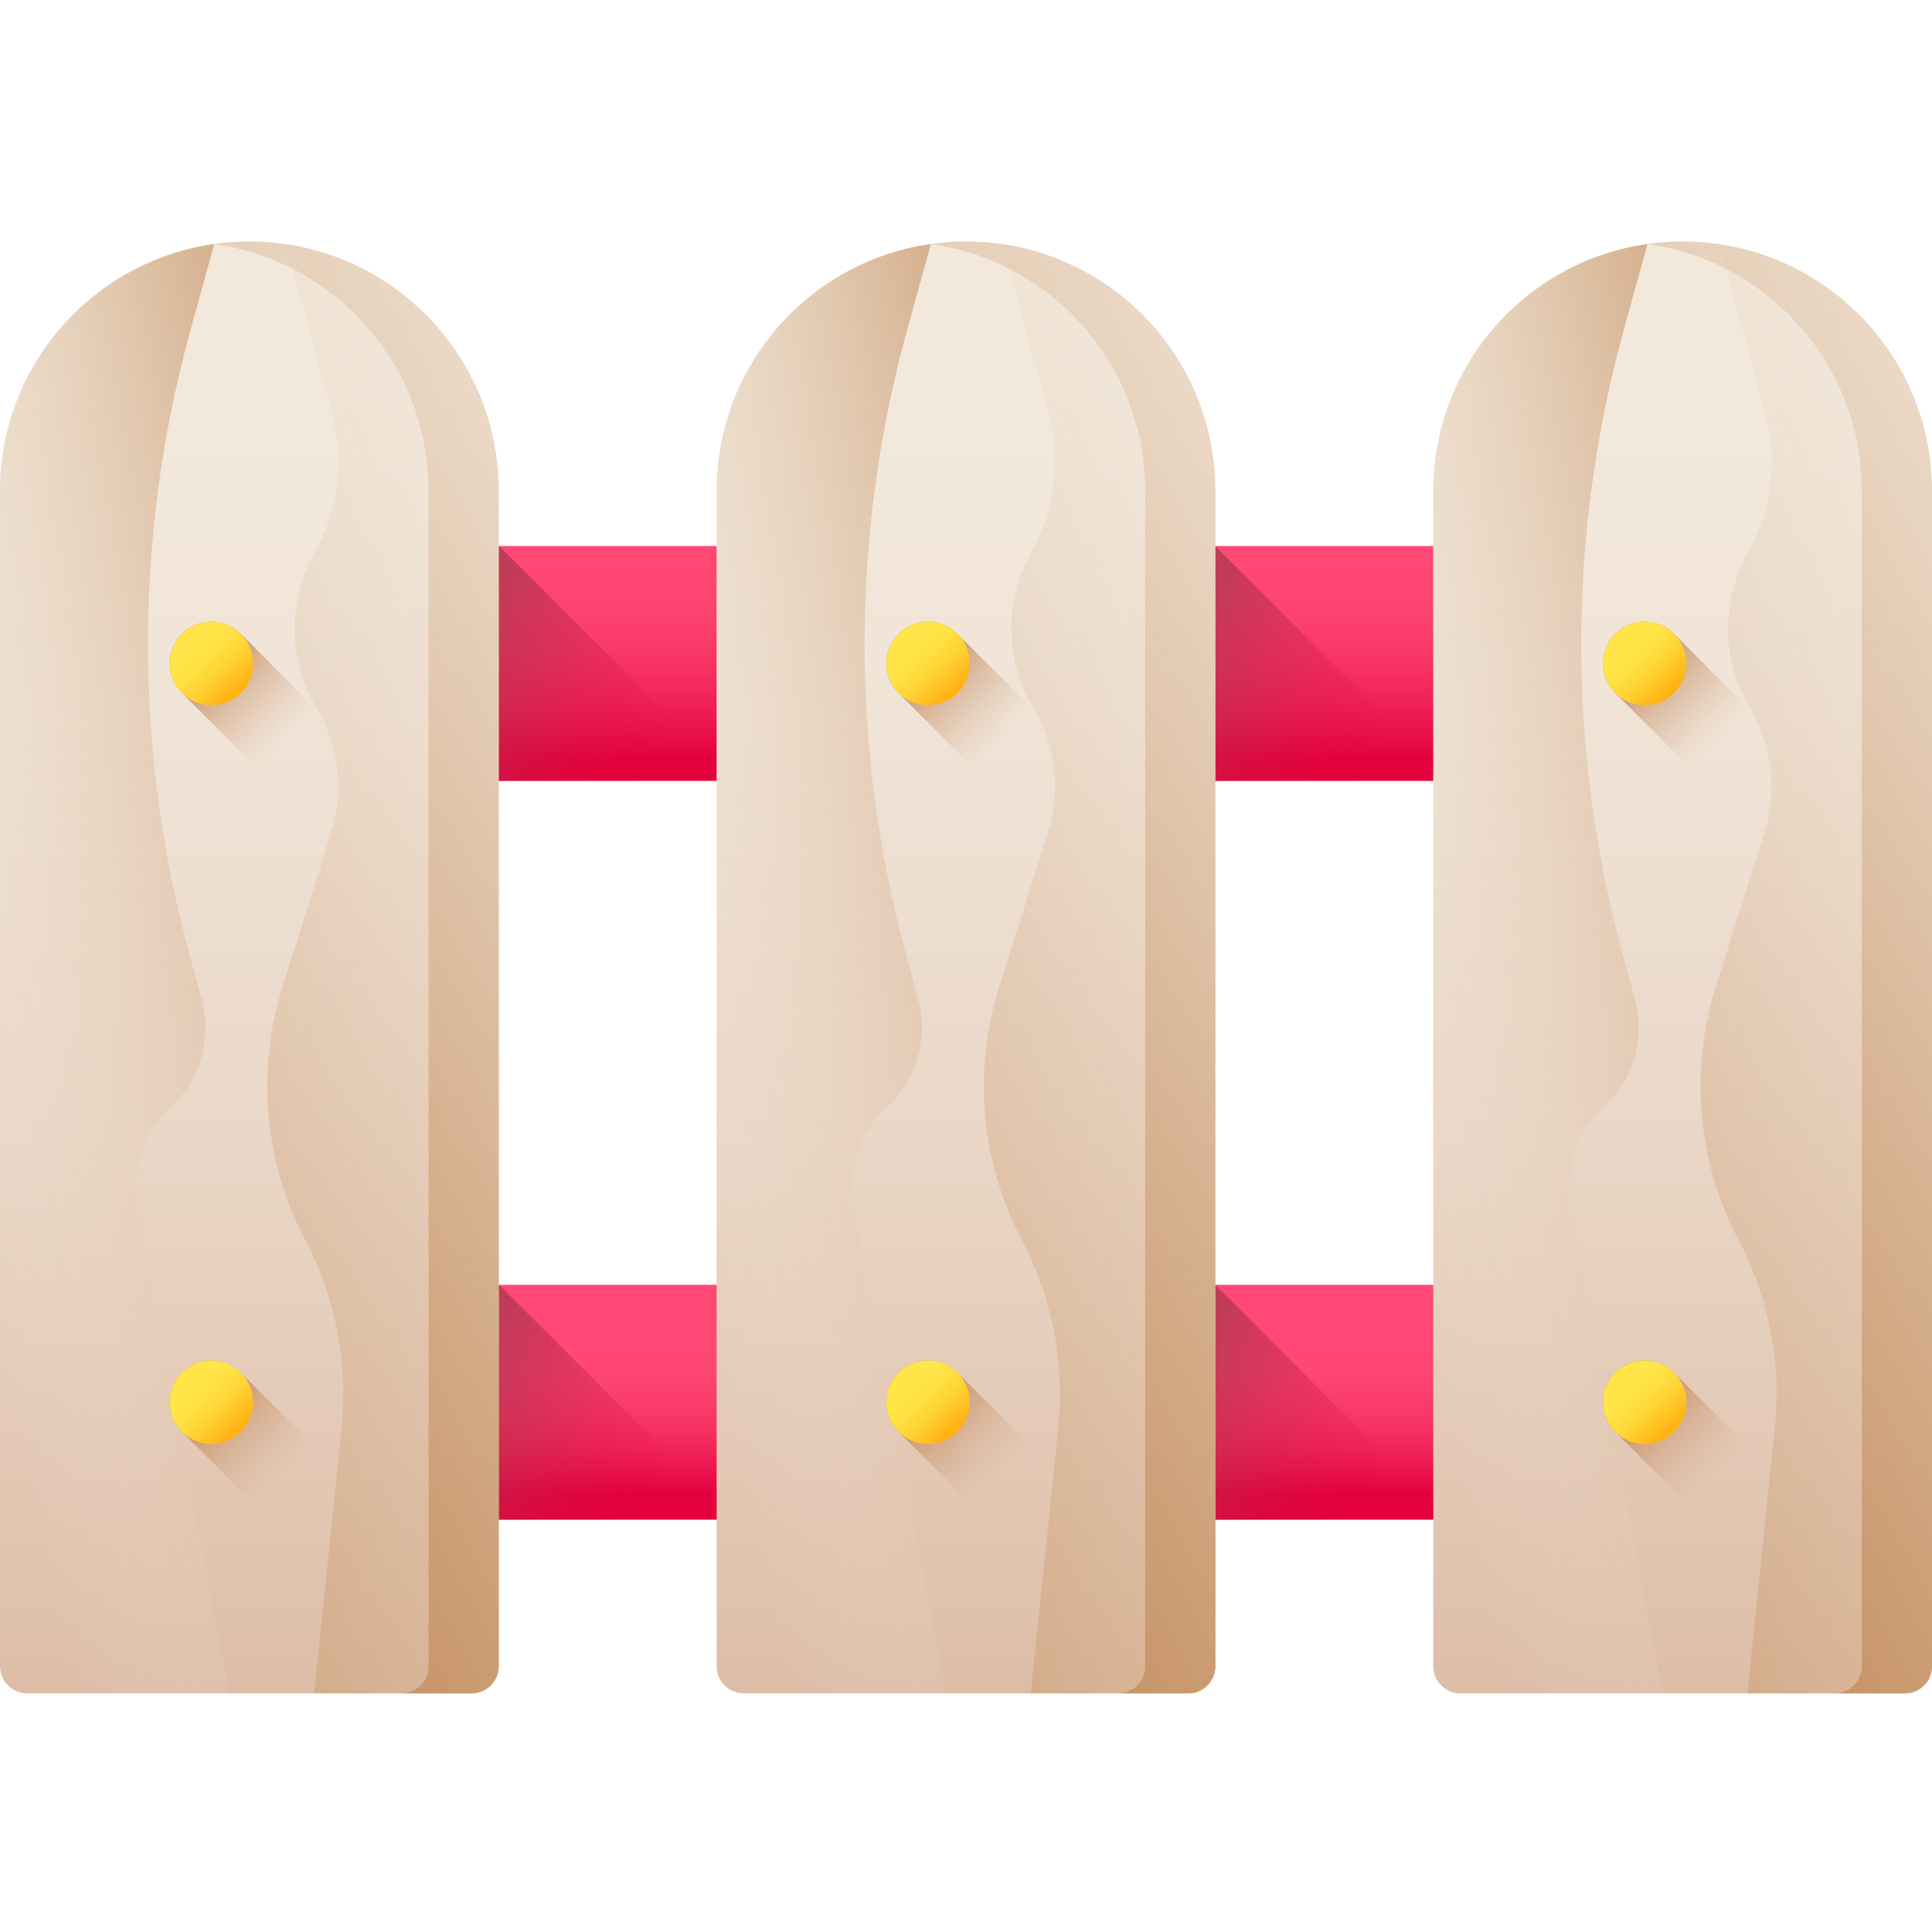 <svg height="512pt" viewBox="0 -64 512 512" width="512pt" xmlns="http://www.w3.org/2000/svg" xmlns:xlink="http://www.w3.org/1999/xlink"><linearGradient id="a"><stop offset="0" stop-color="#ff4974"/><stop offset=".228" stop-color="#fd4571"/><stop offset=".466" stop-color="#f93867"/><stop offset=".71" stop-color="#f12358"/><stop offset=".955" stop-color="#e60642"/><stop offset="1" stop-color="#e4003d"/></linearGradient><linearGradient id="b" gradientUnits="userSpaceOnUse" x1="256" x2="256" xlink:href="#a" y1="83.958" y2="137.175"/><linearGradient id="c" gradientUnits="userSpaceOnUse" x1="256" x2="256" xlink:href="#a" y1="292.774" y2="331.927"/><linearGradient id="d"><stop offset="0" stop-color="#e4003d" stop-opacity="0"/><stop offset=".359" stop-color="#c81d47" stop-opacity=".361"/><stop offset=".761" stop-color="#af3750" stop-opacity=".761"/><stop offset="1" stop-color="#a64153"/></linearGradient><linearGradient id="e" gradientUnits="userSpaceOnUse" x1="174.305" x2="107.293" xlink:href="#d" y1="136.384" y2="102.753"/><linearGradient id="f" gradientUnits="userSpaceOnUse" x1="364.046" x2="297.034" xlink:href="#d" y1="136.384" y2="102.753"/><linearGradient id="g" gradientUnits="userSpaceOnUse" x1="174.305" x2="107.293" xlink:href="#d" y1="332.173" y2="298.541"/><linearGradient id="h" gradientUnits="userSpaceOnUse" x1="364.046" x2="297.034" xlink:href="#d" y1="332.173" y2="298.541"/><linearGradient id="i"><stop offset="0" stop-color="#f2e9dc"/><stop offset=".228" stop-color="#f0e4d7"/><stop offset=".516" stop-color="#ead7c7"/><stop offset=".834" stop-color="#e0c2ad"/><stop offset="1" stop-color="#dab49d"/></linearGradient><linearGradient id="j" gradientUnits="userSpaceOnUse" x1="66.085" x2="66.085" xlink:href="#i" y1="35.512" y2="425.177"/><linearGradient id="k"><stop offset="0" stop-color="#f2e9dc" stop-opacity="0"/><stop offset=".394" stop-color="#ddbfa3" stop-opacity=".416"/><stop offset=".684" stop-color="#cea27a" stop-opacity=".694"/><stop offset="1" stop-color="#c08552"/></linearGradient><linearGradient id="l" gradientUnits="userSpaceOnUse" x1="207.454" x2="-78.397" xlink:href="#k" y1="150.466" y2="264.024"/><linearGradient id="m"><stop offset="0" stop-color="#f2e9dc" stop-opacity="0"/><stop offset=".68" stop-color="#cfa37b" stop-opacity=".682"/><stop offset="1" stop-color="#c08552"/></linearGradient><linearGradient id="n" gradientUnits="userSpaceOnUse" x1="310.249" x2="-16.718" xlink:href="#m" y1="73.025" y2="252.171"/><linearGradient id="o" gradientUnits="userSpaceOnUse" x1="-19.728" x2="137.556" xlink:href="#m" y1="209.873" y2="175.284"/><linearGradient id="p"><stop offset="0" stop-color="#dab49d" stop-opacity="0"/><stop offset=".439" stop-color="#ce9e7a" stop-opacity=".439"/><stop offset="1" stop-color="#c08552"/></linearGradient><linearGradient id="q" gradientUnits="userSpaceOnUse" x1="75.865" x2="53.076" xlink:href="#p" y1="131.66" y2="108.871"/><linearGradient id="r"><stop offset="0" stop-color="#ffe548"/><stop offset=".247" stop-color="#ffe042"/><stop offset=".562" stop-color="#ffd133"/><stop offset=".912" stop-color="#ffb919"/><stop offset="1" stop-color="#ffb211"/></linearGradient><linearGradient id="s" gradientUnits="userSpaceOnUse" x1="52.21" x2="62.912" xlink:href="#r" y1="107.742" y2="119.182"/><linearGradient id="t" gradientUnits="userSpaceOnUse" x1="75.865" x2="53.076" xlink:href="#p" y1="327.449" y2="304.66"/><linearGradient id="u" gradientUnits="userSpaceOnUse" x1="52.21" x2="62.912" xlink:href="#r" y1="303.531" y2="314.971"/><linearGradient id="v" gradientUnits="userSpaceOnUse" x1="256" x2="256" xlink:href="#i" y1="35.512" y2="425.177"/><linearGradient id="w" gradientUnits="userSpaceOnUse" x1="397.369" x2="111.517" xlink:href="#k" y1="150.466" y2="264.024"/><linearGradient id="x" gradientUnits="userSpaceOnUse" x1="500.164" x2="173.197" xlink:href="#m" y1="73.025" y2="252.171"/><linearGradient id="y" gradientUnits="userSpaceOnUse" x1="170.187" x2="327.47" xlink:href="#m" y1="209.873" y2="175.284"/><linearGradient id="z" gradientUnits="userSpaceOnUse" x1="265.78" x2="242.991" xlink:href="#p" y1="131.66" y2="108.871"/><linearGradient id="A" gradientUnits="userSpaceOnUse" x1="242.125" x2="252.827" xlink:href="#r" y1="107.742" y2="119.182"/><linearGradient id="B" gradientUnits="userSpaceOnUse" x1="265.78" x2="242.991" xlink:href="#p" y1="327.449" y2="304.66"/><linearGradient id="C" gradientUnits="userSpaceOnUse" x1="242.125" x2="252.827" xlink:href="#r" y1="303.531" y2="314.971"/><linearGradient id="D" gradientUnits="userSpaceOnUse" x1="445.915" x2="445.915" xlink:href="#i" y1="35.512" y2="425.177"/><linearGradient id="E" gradientUnits="userSpaceOnUse" x1="587.284" x2="301.432" xlink:href="#k" y1="150.466" y2="264.024"/><linearGradient id="F" gradientUnits="userSpaceOnUse" x1="690.079" x2="363.112" xlink:href="#m" y1="73.025" y2="252.171"/><linearGradient id="G" gradientUnits="userSpaceOnUse" x1="360.102" x2="517.385" xlink:href="#m" y1="209.873" y2="175.284"/><linearGradient id="H" gradientUnits="userSpaceOnUse" x1="455.695" x2="432.906" xlink:href="#p" y1="131.66" y2="108.871"/><linearGradient id="I" gradientUnits="userSpaceOnUse" x1="432.04" x2="442.742" xlink:href="#r" y1="107.742" y2="119.182"/><linearGradient id="J" gradientUnits="userSpaceOnUse" x1="455.695" x2="432.906" xlink:href="#p" y1="327.449" y2="304.66"/><linearGradient id="K" gradientUnits="userSpaceOnUse" x1="432.04" x2="442.742" xlink:href="#r" y1="303.531" y2="314.971"/><path d="m46.18 80.703h419.641v62.242h-419.641zm0 0" fill="url(#b)"/><path d="m46.18 276.492h419.641v62.242h-419.641zm0 0" fill="url(#c)"/><path d="m118.461 142.945h76.055l-62.242-62.242h-13.812zm0 0" fill="url(#e)"/><path d="m308.203 142.945h76.055l-62.242-62.242h-13.812zm0 0" fill="url(#f)"/><path d="m118.461 338.734h76.055l-62.242-62.242h-13.812zm0 0" fill="url(#g)"/><path d="m308.203 338.734h76.055l-62.242-62.242h-13.812zm0 0" fill="url(#h)"/><path d="m124.969 384.762h-117.77c-3.977 0-7.199-3.223-7.199-7.199v-311.477c0-36.5 29.586-66.086 66.086-66.086 36.496 0 66.086 29.586 66.086 66.086v311.477c0 3.977-3.227 7.199-7.203 7.199zm0 0" fill="url(#j)"/><path d="m124.969 384.762c3.977 0 7.203-3.223 7.203-7.199v-311.477c0-33.215-24.508-60.699-56.426-65.375l12.219 44.805c3.387 12.406 1.738 25.645-4.578 36.848-7.223 12.801-7.043 28.488.469 41.121 5.977 10.047 7.379 22.168 3.859 33.32l-12.828 40.621c-7.043 22.305-4.879 46.496 6.016 67.195 8.051 15.297 11.395 32.633 9.617 49.824l-7.273 70.316zm0 0" fill="url(#l)"/><path d="m66.086 0c-3.16 0-6.262.234-9.301.664 32.094 4.523 56.785 32.082 56.785 65.422v311.477c0 3.977-3.227 7.199-7.203 7.199h18.602c3.977 0 7.199-3.223 7.199-7.199v-311.477c.004-36.5-29.586-66.086-66.082-66.086zm0 0" fill="url(#n)"/><path d="m45.207 229.371c7.863-7.234 11.039-18.246 8.234-28.559l-3.27-12.035c-14.738-54.188-14.613-111.344.352-165.465l6.262-22.648c-32.09 4.523-56.785 32.082-56.785 65.422v311.477c0 3.977 3.223 7.199 7.199 7.199h53.512l-24.25-129.059c-1.82-9.699 1.484-19.652 8.746-26.332zm0 0" fill="url(#o)"/><path d="m64.047 104.203c-2.02-2.121-4.859-3.449-8.02-3.449-6.113 0-11.07 4.957-11.07 11.07 0 3.156 1.328 6 3.449 8.016l19.719 19.719c2.016 2.121 4.859 3.449 8.016 3.449 6.113 0 11.07-4.957 11.07-11.07 0-3.16-1.328-6-3.449-8.016zm0 0" fill="url(#q)"/><path d="m67.102 111.824c0 6.113-4.957 11.07-11.074 11.07-6.113 0-11.07-4.957-11.07-11.07s4.957-11.07 11.07-11.07c6.117 0 11.074 4.957 11.074 11.07zm0 0" fill="url(#s)"/><path d="m64.047 299.992c-2.02-2.121-4.859-3.449-8.02-3.449-6.113 0-11.07 4.957-11.07 11.07 0 3.156 1.328 6 3.449 8.016l19.719 19.719c2.016 2.121 4.859 3.449 8.016 3.449 6.113 0 11.07-4.957 11.07-11.07 0-3.156-1.328-6-3.449-8.016zm0 0" fill="url(#t)"/><path d="m67.102 307.613c0 6.113-4.957 11.07-11.074 11.07-6.113 0-11.07-4.957-11.07-11.07s4.957-11.07 11.07-11.07c6.117 0 11.074 4.957 11.074 11.07zm0 0" fill="url(#u)"/><path d="m314.883 384.762h-117.766c-3.98 0-7.203-3.223-7.203-7.199v-311.477c0-36.5 29.59-66.086 66.086-66.086s66.086 29.586 66.086 66.086v311.477c0 3.977-3.227 7.199-7.203 7.199zm0 0" fill="url(#v)"/><path d="m314.883 384.762c3.98 0 7.203-3.223 7.203-7.199v-311.477c0-33.215-24.508-60.699-56.426-65.375l12.223 44.805c3.383 12.406 1.738 25.645-4.582 36.848-7.223 12.801-7.043 28.488.469 41.121 5.977 10.047 7.379 22.168 3.859 33.32l-12.828 40.621c-7.043 22.305-4.879 46.496 6.016 67.195 8.051 15.297 11.398 32.633 9.617 49.824l-7.273 70.316zm0 0" fill="url(#w)"/><path d="m256 0c-3.16 0-6.262.234-9.301.664 32.094 4.523 56.785 32.082 56.785 65.422v311.477c0 3.977-3.223 7.199-7.199 7.199h18.598c3.977 0 7.203-3.223 7.203-7.199v-311.477c0-36.5-29.59-66.086-66.086-66.086zm0 0" fill="url(#x)"/><path d="m235.121 229.371c7.863-7.234 11.039-18.246 8.234-28.559l-3.273-12.035c-14.734-54.188-14.609-111.344.355-165.465l6.262-22.648c-32.094 4.523-56.785 32.082-56.785 65.422v311.477c0 3.977 3.227 7.199 7.203 7.199h53.508l-24.25-129.062c-1.82-9.695 1.484-19.648 8.746-26.328zm0 0" fill="url(#y)"/><path d="m253.961 104.203c-2.02-2.121-4.859-3.449-8.016-3.449-6.117 0-11.074 4.957-11.074 11.07 0 3.156 1.332 6 3.449 8.016l19.719 19.719c2.02 2.121 4.859 3.449 8.016 3.449 6.117 0 11.074-4.957 11.074-11.07 0-3.16-1.332-6-3.449-8.016zm0 0" fill="url(#z)"/><path d="m257.016 111.824c0 6.113-4.957 11.07-11.07 11.07-6.117 0-11.074-4.957-11.074-11.07s4.957-11.07 11.074-11.07c6.113 0 11.07 4.957 11.07 11.07zm0 0" fill="url(#A)"/><path d="m253.961 299.992c-2.02-2.121-4.859-3.449-8.016-3.449-6.117 0-11.074 4.957-11.074 11.07 0 3.156 1.332 6 3.449 8.016l19.719 19.719c2.02 2.121 4.859 3.449 8.016 3.449 6.117 0 11.074-4.957 11.074-11.07 0-3.156-1.332-6-3.449-8.016zm0 0" fill="url(#B)"/><path d="m257.016 307.613c0 6.113-4.957 11.07-11.07 11.07-6.117 0-11.074-4.957-11.074-11.07s4.957-11.07 11.074-11.07c6.113 0 11.07 4.957 11.07 11.07zm0 0" fill="url(#C)"/><path d="m504.801 384.762h-117.77c-3.977 0-7.203-3.223-7.203-7.199v-311.477c0-36.5 29.59-66.086 66.086-66.086 36.5 0 66.086 29.586 66.086 66.086v311.477c0 3.977-3.223 7.199-7.199 7.199zm0 0" fill="url(#D)"/><path d="m504.801 384.762c3.977 0 7.199-3.223 7.199-7.199v-311.477c0-33.215-24.508-60.699-56.422-65.375l12.219 44.805c3.383 12.406 1.738 25.645-4.582 36.848-7.219 12.801-7.039 28.488.473 41.121 5.973 10.047 7.379 22.168 3.855 33.32l-12.828 40.621c-7.043 22.305-4.875 46.496 6.02 67.195 8.047 15.297 11.395 32.633 9.617 49.824l-7.273 70.316zm0 0" fill="url(#E)"/><path d="m445.914 0c-3.156 0-6.258.234-9.301.664 32.094 4.523 56.785 32.082 56.785 65.422v311.477c0 3.977-3.223 7.199-7.199 7.199h18.598c3.98 0 7.203-3.223 7.203-7.199v-311.477c0-36.5-29.586-66.086-66.086-66.086zm0 0" fill="url(#F)"/><path d="m425.035 229.371c7.863-7.234 11.039-18.246 8.234-28.559l-3.27-12.035c-14.738-54.188-14.613-111.344.352-165.465l6.262-22.648c-32.09 4.523-56.785 32.082-56.785 65.422v311.477c0 3.977 3.227 7.199 7.203 7.199h53.508l-24.246-129.062c-1.824-9.695 1.48-19.648 8.742-26.328zm0 0" fill="url(#G)"/><path d="m443.875 104.203c-2.016-2.121-4.859-3.449-8.016-3.449-6.117 0-11.07 4.957-11.07 11.07 0 3.156 1.328 6 3.449 8.016l19.715 19.719c2.02 2.121 4.859 3.449 8.02 3.449 6.113 0 11.07-4.957 11.07-11.07 0-3.16-1.328-6-3.449-8.016zm0 0" fill="url(#H)"/><path d="m446.93 111.824c0 6.113-4.957 11.07-11.07 11.07-6.117 0-11.07-4.957-11.07-11.07s4.953-11.07 11.07-11.07c6.113 0 11.07 4.957 11.07 11.07zm0 0" fill="url(#I)"/><path d="m443.875 299.992c-2.016-2.121-4.859-3.449-8.016-3.449-6.117 0-11.07 4.957-11.07 11.07 0 3.156 1.328 6 3.449 8.016l19.715 19.719c2.02 2.121 4.859 3.449 8.02 3.449 6.113 0 11.07-4.957 11.07-11.07 0-3.156-1.328-6-3.449-8.016zm0 0" fill="url(#J)"/><path d="m446.93 307.613c0 6.113-4.957 11.07-11.07 11.07-6.117 0-11.07-4.957-11.07-11.07s4.953-11.07 11.07-11.07c6.113 0 11.07 4.957 11.07 11.07zm0 0" fill="url(#K)"/></svg>
